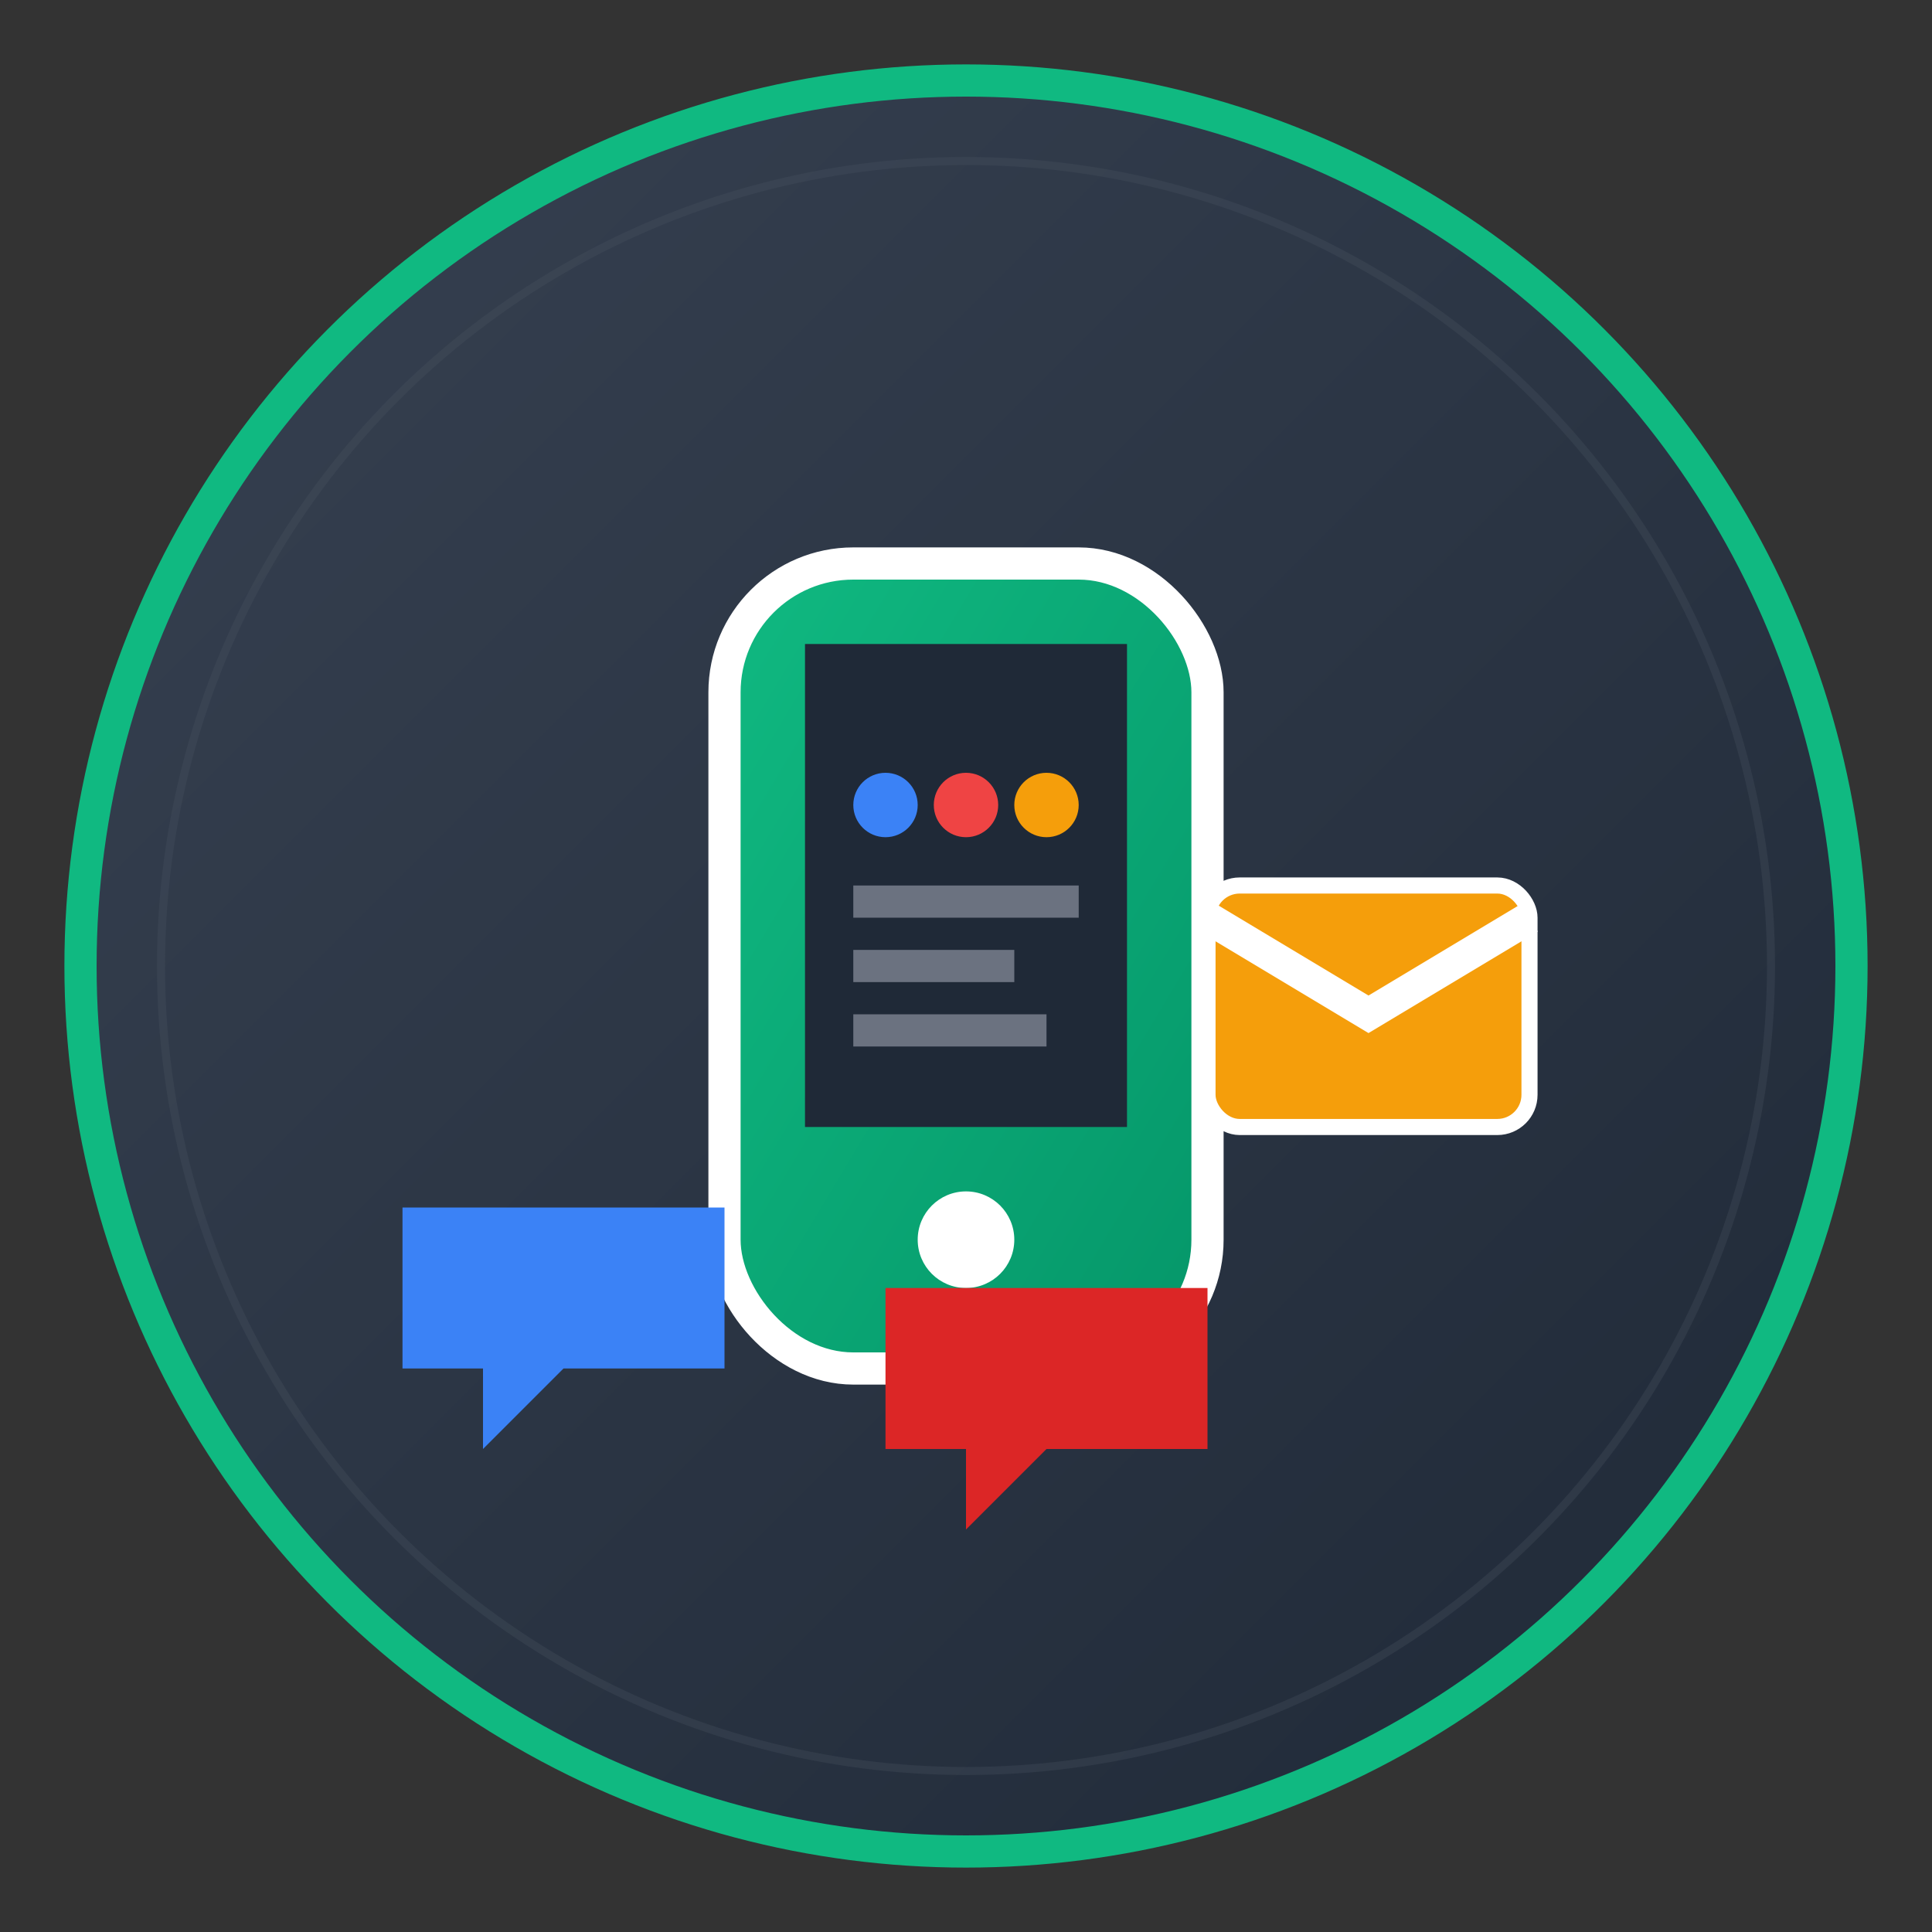 <svg width="120" height="120" viewBox="0 0 120 120" fill="none" xmlns="http://www.w3.org/2000/svg">
  <rect x="0" y="0" width="120" height="120" fill="#333333" stroke="none"/>
  <defs>
    <linearGradient id="contactGradient" x1="0%" y1="0%" x2="100%" y2="100%">
      <stop offset="0%" stop-color="#10b981"/>
      <stop offset="100%" stop-color="#059669"/>
    </linearGradient>
    <linearGradient id="bgGradient" x1="0%" y1="0%" x2="100%" y2="100%">
      <stop offset="0%" stop-color="#374151"/>
      <stop offset="100%" stop-color="#1f2937"/>
    </linearGradient>
  </defs>
  
  <!-- Фон -->
  <circle cx="60" cy="60" r="55" fill="url(#bgGradient)" stroke="#10b981" stroke-width="2"/>
  
  <!-- Телефон -->
  <g transform="translate(35, 25)">
    <rect x="10" y="10" width="30" height="50" rx="8" fill="url(#contactGradient)" stroke="#ffffff" stroke-width="2"/>
    <rect x="15" y="15" width="20" height="30" fill="#1f2937"/>
    <circle cx="25" cy="52" r="3" fill="#ffffff"/>
    
    <!-- Экран с иконками -->
    <circle cx="20" cy="25" r="2" fill="#3b82f6"/>
    <circle cx="25" cy="25" r="2" fill="#ef4444"/>
    <circle cx="30" cy="25" r="2" fill="#f59e0b"/>
    
    <rect x="18" y="30" width="14" height="2" fill="#6b7280"/>
    <rect x="18" y="34" width="10" height="2" fill="#6b7280"/>
    <rect x="18" y="38" width="12" height="2" fill="#6b7280"/>
  </g>
  
  <!-- Сообщения/чат -->
  <g transform="translate(20, 70)">
    <!-- Пузырь сообщения 1 -->
    <path d="M5 5 L25 5 L25 15 L15 15 L10 20 L10 15 L5 15 Z" fill="#3b82f6"/>
    
    <!-- Пузырь сообщения 2 -->
    <path d="M35 10 L55 10 L55 20 L45 20 L40 25 L40 20 L35 20 Z" fill="#dc2626"/>
  </g>
  
  <!-- Email иконка -->
  <g transform="translate(70, 45)">
    <rect x="5" y="10" width="20" height="15" rx="2" fill="#f59e0b" stroke="#ffffff" stroke-width="1"/>
    <path d="M5 12 L15 18 L25 12" stroke="#ffffff" stroke-width="2" fill="none"/>
  </g>
  
  <!-- Декоративные элементы -->
  <circle cx="60" cy="60" r="50" fill="none" stroke="#4b5563" stroke-width="0.5" opacity="0.3"/>
</svg> 